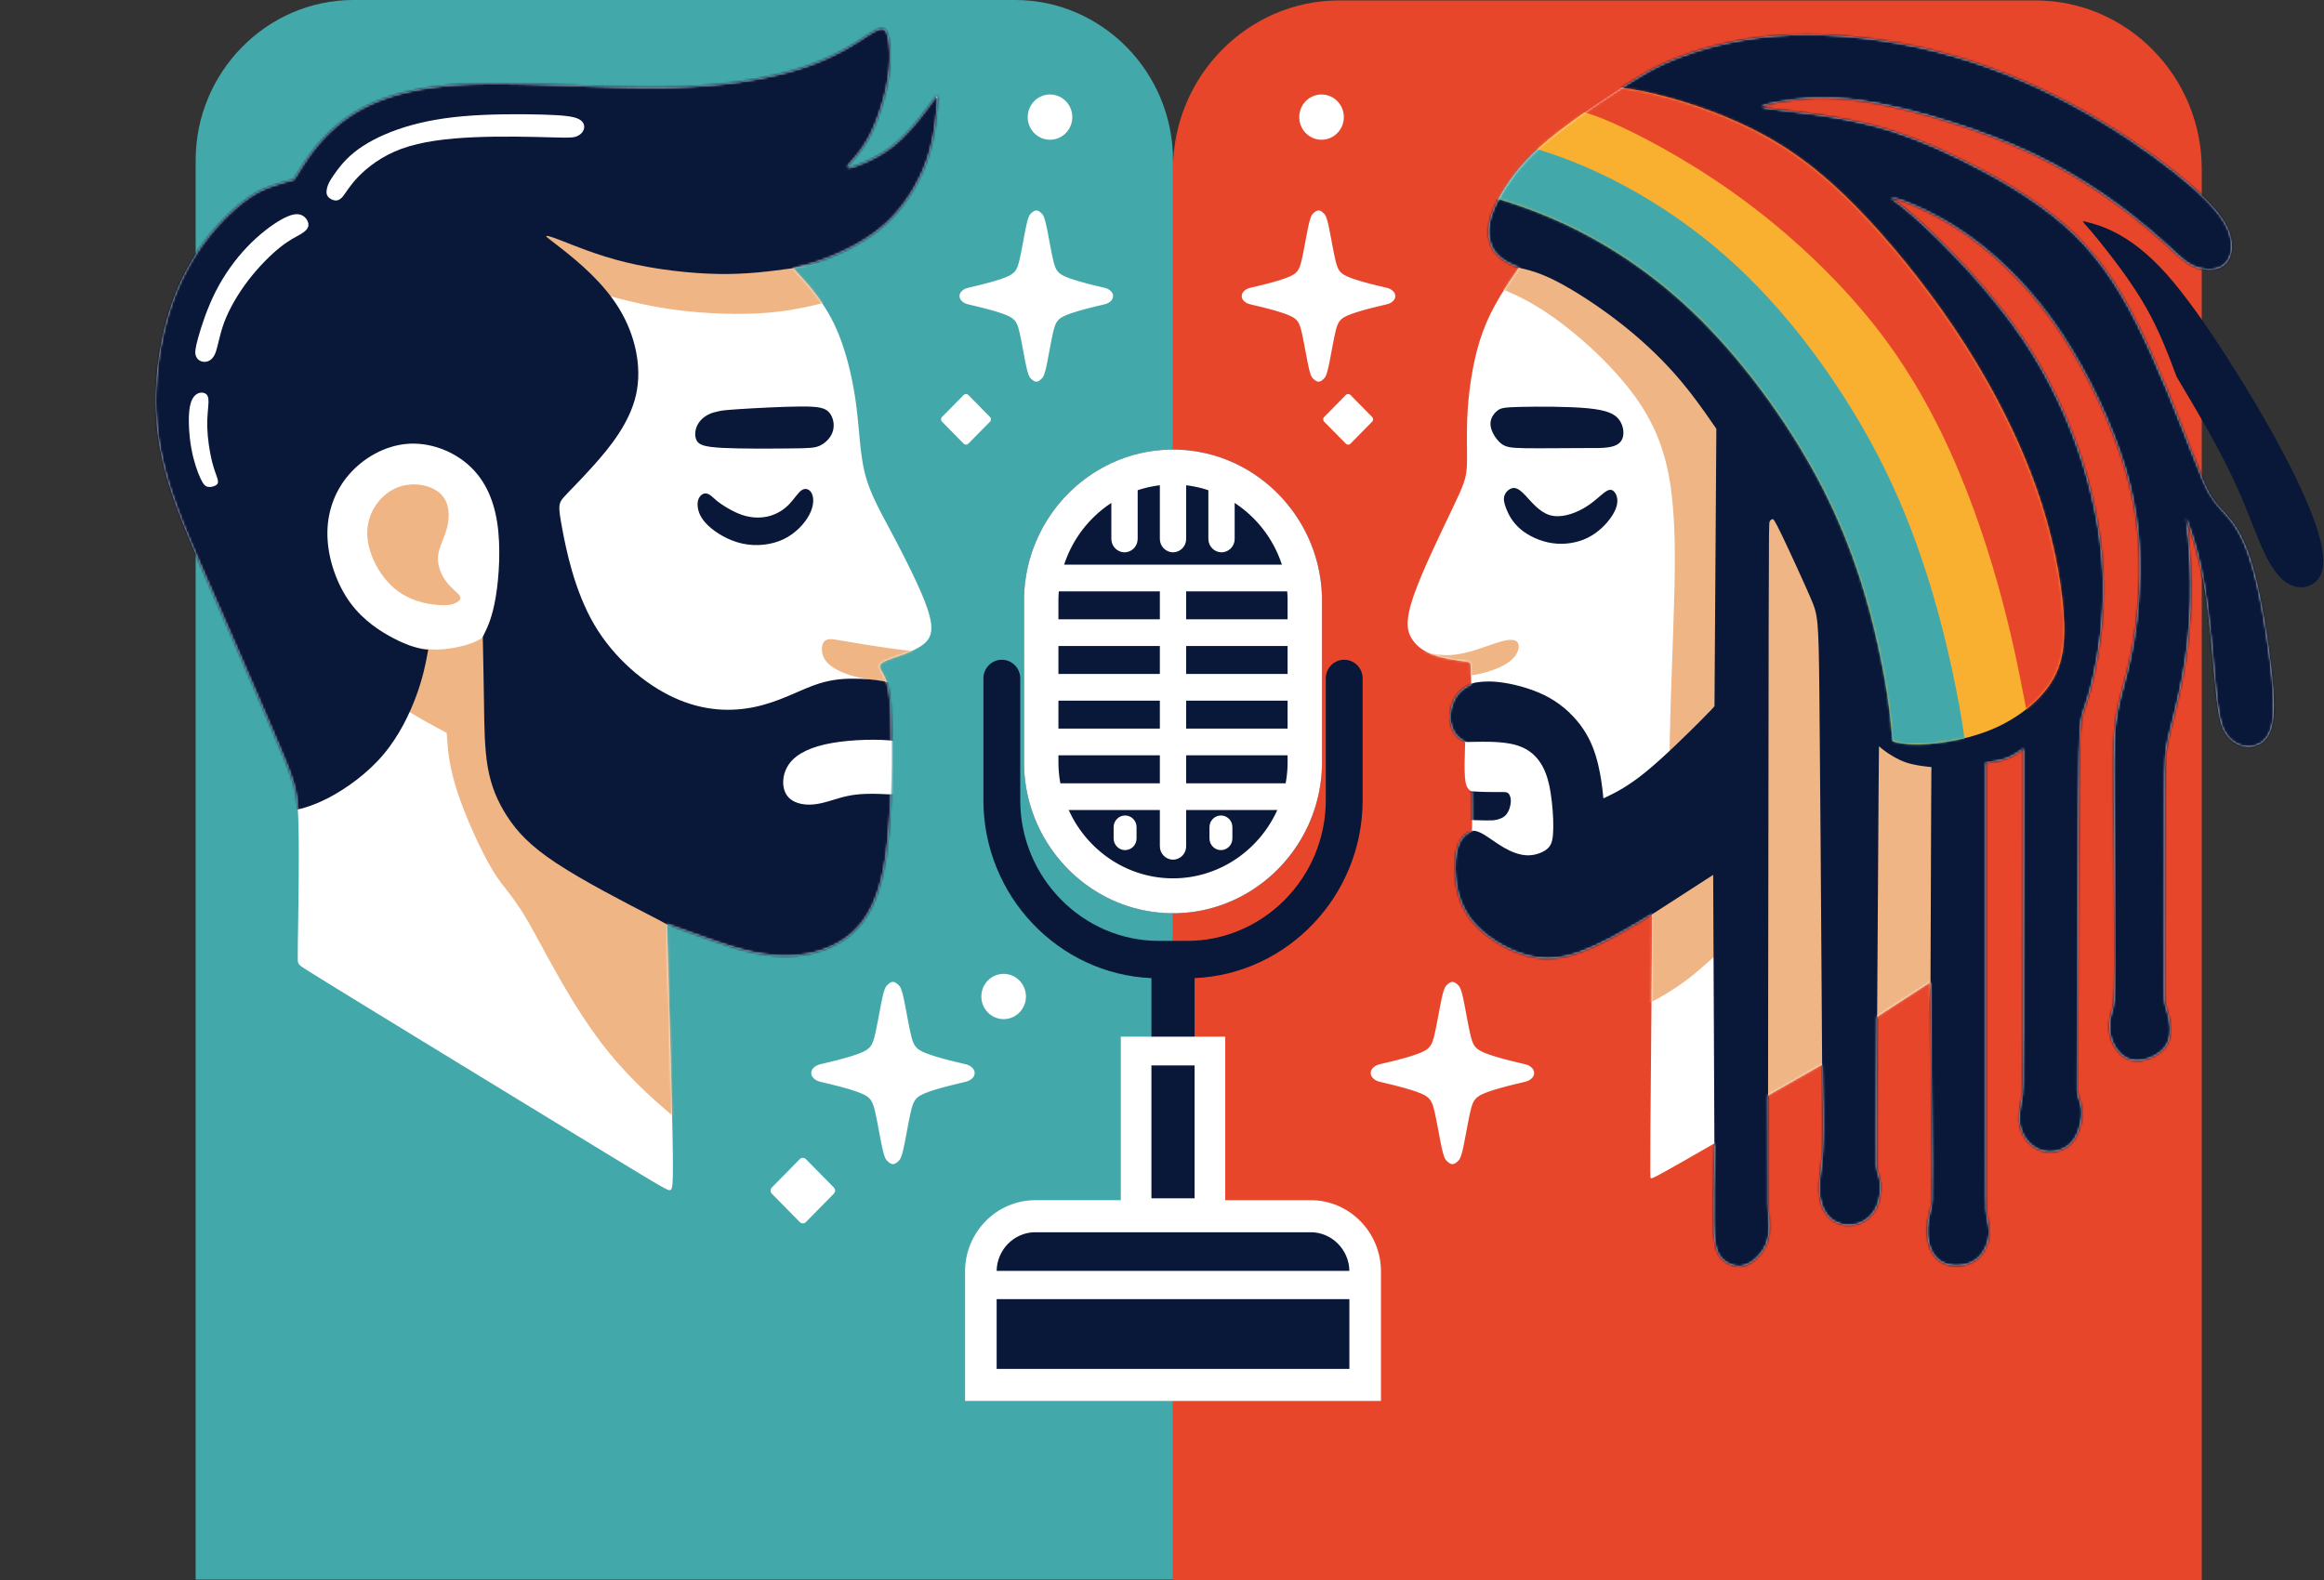 <svg xmlns="http://www.w3.org/2000/svg" width="1000" height="680" fill="none"><rect width="100%" height="100%" fill="#333333" stroke="none"/><path fill="#E8462B" fill-rule="evenodd" d="M576.248.185h299.641c39.33 0 71.508 32.675 71.508 72.613V680H504.739V72.798c0-39.938 32.179-72.613 71.509-72.613Z" clip-rule="evenodd"/><path fill="#43A8AA" fill-rule="evenodd" d="M152.125 0h284.677c37.366 0 67.937 31.044 67.937 68.987v610.828H84.187V68.987C84.187 31.044 114.76 0 152.125 0Z" clip-rule="evenodd"/><path fill="#091738" fill-rule="evenodd" d="M504.739 193.488c35.261 0 64.112 29.295 64.112 65.101v69.361c0 35.806-28.85 65.102-64.112 65.102-35.261 0-64.111-29.296-64.111-65.102v-69.361c0-35.806 28.85-65.101 64.111-65.101Z" clip-rule="evenodd"/><path fill="#fff" fill-rule="evenodd" d="M128.226 401.543c.167-11.67.566-34.52.167-47.77-.4-13.25-1.598-16.901-8.522-33.26-6.924-16.36-19.573-45.43-30.225-69.699-10.652-24.27-19.307-43.739-21.836-64.696-2.53-20.957 1.065-43.402 8.055-60.505 6.99-17.104 17.376-28.866 25.099-35.694 7.723-6.828 12.782-8.721 16.577-10.006a113.641 113.641 0 0 1 7.589-2.298l1.265-.338 2.93-4.597c2.929-4.597 8.787-13.791 19.173-21.363 10.386-7.571 25.299-13.52 50.064-14.94 24.766-1.42 59.385 1.69 86.947 1.285 27.562-.406 48.067-4.327 62.381-9.397 14.313-5.07 22.436-11.29 27.162-14.129 4.727-2.84 6.059-2.299 6.991 1.217.932 3.515 1.464 10.005.199 18.117-1.264 8.113-4.327 17.847-7.789 24.608-3.462 6.76-7.323 10.546-8.921 12.506-1.598 1.96-.932 2.096 2.863.744s10.719-4.192 17.11-9.6c6.391-5.408 12.25-13.385 15.179-17.374 2.929-3.988 2.929-3.988 2.596.676-.333 4.665-.999 13.994-4.327 23.661-3.329 9.668-9.321 19.673-17.176 27.042-7.856 7.368-17.576 12.101-24.633 14.94-7.057 2.839-11.451 3.786-13.648 4.259l-2.197.473 3.196 3.515c3.195 3.516 9.586 10.546 14.313 20.281s7.789 22.174 9.387 33.531c1.598 11.358 1.731 21.633 3.795 30.286 2.064 8.654 6.058 15.684 11.584 26.095s12.583 24.202 15.512 32.923c2.929 8.721 1.731 12.371-1.531 15.075-3.262 2.704-8.588 4.462-11.917 5.612-3.329 1.149-4.66 1.689-5.593 2.23-.932.541-1.464 1.082-1.464 1.825 0 .744.532 1.691 1.265 3.043.732 1.352 1.664 3.109 2.396 6.354.733 3.245 1.265 7.978 1.399 22.512.133 14.535-.134 38.872-3.396 55.435-3.262 16.562-9.52 25.351-17.842 30.691-8.322 5.341-18.707 7.234-29.026 6.423-10.319-.812-20.572-4.327-28.295-7.031-7.722-2.704-12.915-4.597-15.512-5.543l-2.596-.947.533 18.523c.532 18.524 1.597 55.57 1.93 74.837.333 19.267-.066 20.754-.998 21.092-.933.338-2.397-.473-28.603-16.436-26.205-15.963-77.151-47.077-103.124-63.006-25.973-15.929-26.971-16.673-27.562-17.23-.591-.558-.774-.93-.899-1.361-.125-.431-.191-.921-.025-12.591Z" clip-rule="evenodd"/><mask id="a" width="337" height="501" x="67" y="12" maskUnits="userSpaceOnUse" style="mask-type:luminance"><path fill="#fff" fill-rule="evenodd" d="M128.226 401.543c.167-11.67.566-34.52.167-47.77-.4-13.25-1.598-16.901-8.522-33.26-6.924-16.36-19.573-45.43-30.225-69.699-10.652-24.27-19.307-43.739-21.836-64.696-2.53-20.957 1.065-43.402 8.055-60.505 6.99-17.104 17.376-28.866 25.099-35.694 7.723-6.828 12.782-8.721 16.577-10.006a113.641 113.641 0 0 1 7.589-2.298l1.265-.338 2.93-4.597c2.929-4.597 8.787-13.791 19.173-21.363 10.386-7.571 25.299-13.52 50.064-14.94 24.766-1.42 59.385 1.69 86.947 1.285 27.562-.406 48.067-4.327 62.381-9.397 14.313-5.07 22.436-11.29 27.162-14.129 4.727-2.84 6.059-2.299 6.991 1.217.932 3.515 1.464 10.005.199 18.117-1.264 8.113-4.327 17.847-7.789 24.608-3.462 6.76-7.323 10.546-8.921 12.506-1.598 1.96-.932 2.096 2.863.744s10.719-4.192 17.11-9.6c6.391-5.408 12.249-13.385 15.179-17.374 2.929-3.988 2.929-3.988 2.596.676-.333 4.665-.999 13.994-4.327 23.661-3.329 9.668-9.321 19.673-17.176 27.042-7.856 7.368-17.576 12.101-24.633 14.94-7.057 2.839-11.451 3.786-13.648 4.259l-2.197.473 3.196 3.515c3.195 3.516 9.586 10.546 14.313 20.281s7.789 22.174 9.387 33.531c1.598 11.358 1.731 21.633 3.795 30.286 2.064 8.654 6.058 15.684 11.584 26.095s12.583 24.202 15.512 32.923c2.929 8.721 1.731 12.371-1.531 15.075-3.263 2.704-8.588 4.462-11.917 5.612-3.329 1.149-4.66 1.689-5.593 2.23-.932.541-1.464 1.082-1.464 1.825 0 .744.532 1.691 1.265 3.043.732 1.352 1.664 3.109 2.396 6.354.733 3.245 1.265 7.978 1.399 22.512.133 14.535-.134 38.872-3.396 55.435-3.262 16.562-9.52 25.351-17.842 30.691-8.322 5.341-18.707 7.234-29.026 6.423-10.319-.812-20.572-4.327-28.295-7.031-7.722-2.704-12.915-4.597-15.512-5.543l-2.596-.947.533 18.523c.532 18.524 1.597 55.57 1.93 74.837.333 19.267-.066 20.754-.998 21.092-.933.338-2.397-.473-28.603-16.436-26.205-15.963-77.152-47.077-103.124-63.006-25.973-15.929-26.971-16.673-27.562-17.23-.591-.558-.774-.93-.899-1.361-.125-.431-.191-.921-.025-12.591Z" clip-rule="evenodd"/></mask><g fill-rule="evenodd" clip-rule="evenodd" mask="url(#a)"><path fill="#EFB585" d="M406.052 413.982c3.87-15.422 8.53-44.491 8.397-65.042-.133-20.552-5.06-32.585-10.812-40.187-5.753-7.603-12.332-10.774-16.405-12.628-4.073-1.855-5.641-2.393-8.776-2.954-3.135-.561-7.837-1.144-12.211-2.458-4.374-1.315-8.418-3.36-10.523-5.793-2.106-2.434-2.272-5.257-1.914-6.989.357-1.732 1.24-2.374 2.171-2.662.933-.287 1.915-.22 2.78-.11.866.11 1.615.262 7.623 1.268s17.276 2.865 25.44 3.693c8.164.828 13.224.625 17.052-1.234 3.828-1.859 6.424-5.374 2.43-26.534-3.995-21.16-14.58-59.964-22.136-83.354-7.556-23.391-12.083-31.368-14.946-36.168-2.863-4.8-4.061-6.422-5.393-6.744-1.331-.32-2.796.66-8.754 2.569-5.959 1.91-16.411 4.749-28.91 5.865-12.5 1.115-27.046.507-38.997-.98-11.95-1.488-21.303-3.854-27.062-5.375s-7.923-2.197-11.551-4.462c-3.628-2.264-8.721-6.118-13.648-10.056-4.926-3.937-9.686-7.96-10.818-10.867-1.132-2.906 1.365-4.698 8.987-4.715 7.623-.017 20.372 1.74 37.149 2.298 16.778.558 37.582-.084 56.724-1.8 19.142-1.716 36.621-4.507 49.347-5.149 12.727-.642 20.702.863 32.734 10.912 12.032 10.048 28.121 28.639 36.698 81.065 8.577 52.427 9.643 138.688-.876 192.23-10.519 53.541-32.622 74.363-54.991 90.317-22.369 15.954-45.005 27.041-56.322 32.72-11.318 5.678-11.318 5.949-13.049 5.138-1.731-.812-5.193-2.705-16.777-10.952-11.584-8.248-31.29-22.85-46.869-42.049-15.578-19.199-27.029-42.995-34.352-55.705-7.323-12.709-10.519-14.332-15.445-22.444-4.927-8.112-11.585-22.715-15.18-33.666-3.594-10.952-4.127-18.253-4.394-21.904l-.266-3.65-4.261-2.299c-4.26-2.299-12.782-6.895-18.241-11.222-5.459-4.326-7.856-8.382-7.956-11.121-.1-2.738 2.097-4.157 4.794-5.644 2.696-1.488 5.891-3.042 7.764-4.219 1.873-1.176 2.423-1.973 2.998-2.28.576-.307 1.177-.124 3.233.241 2.055.365 5.564.912 10.073.551s10.018-1.629 13.43-3.065c3.412-1.437 4.727-3.042 5.576-3.896.849-.853 1.231-.954 1.639-1.005.408-.051.84-.051 16.061 17.002 15.221 17.053 45.23 51.159 62.978 74.028 17.748 22.871 23.235 34.504 33.223 42.783 9.989 8.278 24.479 13.201 37.314 17.254 12.835 4.053 24.015 7.236 31.144 7.94 7.129.705 10.207-1.07 14.076-16.492Z"/><path fill="#091738" d="M341.299 115.405c-9.87 1.352-19.739 2.704-32.131 2.501-12.391-.202-27.304-1.96-39.82-5.003-12.516-3.042-22.635-7.368-28.127-9.498-5.493-2.129-6.358-2.062-6.126-1.622.234.439 1.565 1.251 7.59 6.05 6.025 4.8 16.744 13.588 23.667 24.878 6.924 11.29 10.053 25.081 7.324 37.216-2.73 12.134-11.318 22.613-17.842 29.947-6.525 7.336-10.985 11.527-13.282 14.163-2.297 2.637-2.43 3.719-.699 13.116 1.731 9.397 5.326 27.108 13.814 41.609 8.489 14.501 21.87 25.791 34.519 31.571 12.65 5.78 24.566 6.05 34.619 3.921 10.053-2.13 18.242-6.659 24.966-9.16 6.724-2.502 11.983-2.975 16.992-3.002 5.008-.027 9.765.392 13.26 1.102 3.495.71 5.729 1.711 8.51 4.847 2.781 3.137 6.109 8.41 9.504 26.122 3.396 17.712 6.858 47.863.933 67.603-5.925 19.74-21.237 29.069-36.483 31.638-15.246 2.569-30.425-1.623-42.999-7.031-12.575-5.408-22.544-12.033-27.529-15.346-4.985-3.312-4.985-3.312-13.931-7.926-8.946-4.614-26.838-13.841-38.513-21.531-11.676-7.69-17.135-13.842-21.263-20.197-4.127-6.354-6.923-12.911-8.355-21.075-1.431-8.163-1.498-17.931-1.631-27.565s-.333-19.132-.433-23.881l-.099-4.75 1.032-2.129c1.032-2.129 3.095-6.388 4.544-15.008 1.447-8.619 2.279-21.599.599-32.28-1.681-10.681-5.875-19.064-12.832-25.013-6.958-5.949-16.677-9.465-26.131-8.619-9.454.845-18.641 6.05-24.866 13.283-6.225 7.234-9.487 16.496-9.188 26.534.3 10.04 4.161 20.856 9.887 28.63 5.725 7.775 13.315 12.507 18.841 15.347 5.525 2.839 8.987 3.785 11.084 4.258 2.097.474 2.83.474 3.196.474h.366l-.566 3.008c-.565 3.008-1.697 9.025-4.56 16.833-2.863 7.808-7.457 17.408-14.28 25.452-6.824 8.045-15.879 14.535-23.468 18.49-7.589 3.955-13.714 5.374-18.475 5.949-4.759.575-8.155.304-12.382-2.13-4.228-2.433-9.288-7.03-21.404-21.565-12.117-14.534-31.29-39.007-43.008-73.011-11.717-34.004-15.978-77.54-7.323-117.156 8.655-39.615 30.225-75.31 67.108-103.297C142.79 4.164 194.985-16.117 241.32-25.04c46.337-8.924 86.815-6.49 118.104 1.622 31.291 8.113 53.393 21.904 65.777 37.587 12.382 15.685 15.045 33.261 11.45 48.134-3.595 14.873-13.448 27.041-30.383 35.44-16.935 8.4-40.952 13.031-64.969 17.662Z"/><path fill="#fff" d="M384.927 318.891c-6.558-.879-18.075-.676-26.93.879-8.854 1.554-15.046 4.461-18.275 8.788-3.229 4.326-3.495 10.073-1.265 13.52 2.231 3.448 6.957 4.597 11.717 4.124 4.761-.473 9.554-2.568 14.481-3.616 4.926-1.048 9.986-1.048 14.18-.88 4.194.169 7.523.508 9.953-.946 2.43-1.453 3.961-4.699 4.793-7.842.833-3.144.966-6.186.234-8.687-.733-2.501-2.331-4.461-8.888-5.34Z"/></g><path fill="#EFB585" fill-rule="evenodd" d="M187.947 260.329c-4.827-.439-12.416-1.926-18.741-7.537-6.324-5.611-11.384-15.346-11.184-23.898.199-8.552 5.658-15.92 12.382-18.861 6.725-2.941 14.713-1.454 18.841 2.197 4.128 3.65 4.394 9.464 3.262 14.332-1.132 4.867-3.661 8.788-4.028 12.81-.366 4.023 1.432 8.147 3.629 11.054 2.197 2.906 4.793 4.596 5.659 5.915.865 1.318 0 2.265-1.465 3.042-1.464.777-3.528 1.386-8.355.946Z" clip-rule="evenodd"/><path fill="#fff" fill-rule="evenodd" d="M86.254 205.875c-1.265-2.704-2.929-7.368-3.928-12.946-.998-5.577-1.331-12.067-.865-16.258.466-4.192 1.73-6.085 3.096-6.997 1.364-.913 2.829-.845 3.794-.304.966.54 1.432 1.554 1.365 3.887-.066 2.332-.666 5.983-.532 10.681.133 4.698.998 10.445 1.997 14.501.998 4.056 2.13 6.422 2.496 7.909.366 1.488-.033 2.096-.898 2.569-.866.473-2.197.811-3.296.609-1.098-.203-1.964-.947-3.229-3.651ZM85.255 145.37c1.332-4.799 3.862-12.641 7.524-19.875 3.661-7.234 8.455-13.858 13.547-19.199 5.093-5.341 10.486-9.397 14.514-11.695 4.028-2.299 6.691-2.84 8.655-2.13 1.964.71 3.229 2.67 3.229 4.26 0 1.588-1.265 2.805-3.296 4.022-2.031 1.216-4.827 2.433-8.821 5.611-3.995 3.177-9.188 8.315-13.681 14.162-4.494 5.848-8.289 12.405-10.453 18.186-2.163 5.78-2.696 10.782-3.96 13.622-1.266 2.839-3.263 3.515-4.86 3.38-1.599-.135-2.797-1.082-3.33-2.434-.532-1.352-.4-3.11.933-7.91ZM143.534 75.452c1.606-2.366 4.369-6.253 8.896-9.904 4.527-3.65 10.818-7.064 18.558-9.785 7.739-2.721 16.926-4.75 28.319-5.747 11.393-.997 24.991-.963 33.954-.71 8.962.254 13.29.727 15.653 1.876 2.364 1.15 2.763 2.975 2.297 4.462-.466 1.488-1.798 2.637-3.495 3.178-1.698.54-3.762.473-11.252.27-7.489-.203-20.405-.54-32.322-.034-11.917.507-22.835 1.86-31.356 4.97-8.522 3.109-14.647 7.976-18.475 11.897-3.828 3.921-5.359 6.895-6.724 8.552-1.365 1.656-2.563 1.994-3.828 1.724-1.265-.27-2.596-1.15-3.062-2.366-.466-1.217-.067-2.772.357-3.972.424-1.2.874-2.045 2.48-4.41Z" clip-rule="evenodd"/><path fill="#091738" fill-rule="evenodd" d="M310.729 217.199c2.197 1.47 5.826 3.633 9.554 4.715 3.728 1.082 7.556 1.082 10.901.152 3.346-.929 6.208-2.788 8.422-5.087 2.214-2.299 3.778-5.037 5.443-6.067 1.664-1.031 3.428-.355 4.31 1.588.882 1.944.882 5.155-1.065 8.924-1.947 3.769-5.842 8.095-11.084 10.614-5.243 2.518-11.834 3.228-17.859 1.892-6.025-1.335-11.485-4.715-14.697-7.791-3.212-3.076-4.177-5.847-4.427-7.96-.249-2.113.216-3.566.965-4.529.749-.964 1.781-1.437 2.797-1.268 1.015.169 2.013.98 2.896 1.775.882.794 1.647 1.571 3.844 3.042ZM317.553 176.113c6.591-.439 19.14-1.116 26.83-1.166 7.689-.051 10.519.524 12.299 2.45 1.781 1.927 2.514 5.206 1.748 7.994-.766 2.789-3.029 5.088-5.359 6.271-2.33 1.183-4.727 1.25-12.749 1.335-8.022.084-21.67.186-29.559-.237-7.89-.422-10.02-1.369-10.985-3.16-.966-1.792-.766-4.428.249-6.524 1.016-2.096 2.846-3.651 4.594-4.58 1.747-.93 3.412-1.234 4.56-1.487 1.149-.254 1.781-.457 8.372-.896Z" clip-rule="evenodd"/><path fill="#fff" fill-rule="evenodd" d="M653.623 115.203c-5.792 8.383-11.584 16.765-15.478 27.278-3.895 10.512-5.892 23.154-6.591 33.632-.699 10.478-.1 18.794-.366 24.337-.267 5.543-1.398 8.315-6.158 18.287-4.761 9.971-13.149 27.142-16.844 37.925-3.695 10.783-2.696 15.177-.566 18.456 2.131 3.278 5.393 5.442 9.454 6.861 4.061 1.42 8.921 2.096 11.684 2.468 2.763.372 3.428.439 3.761.811.333.372.333 1.048.366 2.603.034 1.555.1 3.988.134 5.205.033 1.217.033 1.217.05 1.217.016 0 .05 0-1.082.643-1.132.642-3.429 1.926-5.143 4.275-1.715 2.35-2.846 5.763-2.946 8.823-.1 3.059.832 5.763 2.097 7.605 1.265 1.842 2.863 2.822 3.662 3.312l.798.491-.099 2.974c-.1 2.974-.3 8.924.016 12.388.317 3.465 1.149 4.445 1.714 5.003.567.558.866.693 1.033.761.166.067.199.067.232 2.822.034 2.755.067 8.264.067 11.121 0 2.856-.033 3.058-.266 3.177-.233.118-.666.152-1.764.879-1.099.727-2.863 2.146-4.028 5.442-1.165 3.295-1.731 8.467-1.016 14.619.716 6.152 2.713 13.284 8.772 19.706 6.058 6.423 16.177 12.135 25.331 13.707 9.154 1.571 17.343-.997 25.582-4.766 8.238-3.769 16.527-8.738 20.688-11.239 4.161-2.502 4.194-2.535 4.211-2.552.017-.017.017-.017-.15 18.743-.166 18.759-.499 56.279-.632 75.242-.133 18.962-.067 19.368.166 19.571.234.203.633.203 5.127-2.265 4.493-2.467 13.082-7.402 17.492-9.938 4.411-2.535 4.644-2.67 4.76-2.737.117-.068.117-.068-.033 6.371-.15 6.439-.449 19.318-.3 27.65.15 8.332.749 12.118 2.93 14.889 2.18 2.772 5.942 4.53 9.52 3.854 3.578-.676 6.974-3.786 8.938-6.879 1.964-3.093 2.496-6.169 2.596-9.025.1-2.856-.233-5.493-.383-7.538s-.116-3.498-.116-11.729c0-8.23-.034-23.238-.05-30.742l-.017-7.504 3.878-2.214 15.512-8.856 3.878-2.214.133 6.49c.133 6.49.4 19.469.15 27.633-.25 8.163-1.015 11.509-1.365 15.159-.349 3.651-.283 7.606.832 10.986 1.115 3.38 3.279 6.186 6.258 7.673 2.98 1.487 6.774 1.656 10.02.456 3.246-1.2 5.942-3.769 7.456-7.047 1.515-3.279 1.848-7.268 1.665-9.938-.183-2.67-.882-4.022-1.249-5.273-.366-1.251-.399-2.4-.432-3.549-.034-1.149-.067-2.299-.034-12.828.034-10.529.133-30.438.183-40.393l.05-9.954 3.828-2.485 15.313-9.937c3.828-2.485 3.828-2.485 3.828-2.502l.15 15.701c.149 15.752.449 47.289.515 63.361.067 16.073-.099 16.681-.715 19.081-.616 2.4-1.681 6.592-1.298 11.019.382 4.428 2.213 9.093 6.025 11.341 3.811 2.248 9.603 2.079 13.531-.051 3.928-2.13 5.992-6.219 6.757-9.515.766-3.296.233-5.797-.166-7.825-.4-2.028-.666-3.583-.799-5.29-.133-1.707-.133-3.566-.133-35.627V359.385l.001-31.131 1.431-.169c1.431-.169 4.294-.507 6.857-1.386 2.563-.879 4.827-2.299 6.092-3.178 1.265-.878 1.531-1.216 1.664-1.385.133-.169.133-.169.1 24.134s-.1 72.91-.166 97.855c-.067 24.946-.134 26.23-.699 29.205-.566 2.974-1.631 7.639-.5 11.965 1.132 4.327 4.461 8.315 8.722 9.803 4.26 1.487 9.453.473 12.782-2.704 3.329-3.178 4.793-8.518 5.026-12.304.233-3.786-.765-6.017-1.298-7.572-.532-1.555-.599-2.433-.632-3.414-.034-.98-.034-2.061.066-27.413.1-25.351.3-74.971.567-101.37.266-26.399.599-29.577 1.631-33.126 1.032-3.549 2.763-7.47 4.793-16.664 2.031-9.194 4.361-23.661 4.095-39.649-.267-15.988-3.129-33.497-8.821-51.514-5.693-18.016-14.214-36.539-25.798-53.643-11.584-17.103-26.231-32.787-36.217-42.657-9.986-9.87-15.312-13.926-17.975-15.954l-2.663-2.028 1.132.236c1.131.237 3.395.71 9.52 3.38s16.111 7.538 27.462 16.36c11.351 8.822 24.067 21.599 35.518 38.906 11.451 17.306 21.637 39.142 27.195 57.665 5.56 18.523 6.492 33.734 6.192 47.018-.3 13.284-1.831 24.641-3.861 34.106-2.031 9.464-4.561 17.036-5.892 24.134-1.332 7.098-1.465 13.723-1.332 34.308.134 20.586.533 55.131.466 72.91-.066 17.78-.599 18.794-1.331 21.228-.732 2.433-1.664 6.287-.566 10.613 1.098 4.327 4.227 9.127 8.954 10.276 4.727 1.149 11.052-1.352 14.148-4.935 3.095-3.583 2.962-8.248 2.429-11.628-.532-3.38-1.464-5.476-1.897-7.436-.433-1.961-.366-3.786-.333-21.058.033-17.273.033-49.993.1-67.57.067-17.576.2-20.01 1.631-26.128 1.431-6.118 4.161-15.921 6.125-26.534 1.964-10.614 3.162-22.039 3.429-32.652.266-10.614-.4-20.417-.899-26.197-.5-5.78-.832-7.538-.999-8.416-.166-.879-.166-.879 1.265 3.279 1.432 4.157 4.294 12.472 6.425 25.351 2.13 12.878 3.528 30.32 4.627 41.812 1.098 11.492 1.897 17.036 4.127 20.923 2.23 3.887 5.892 6.118 9.654 6.355 3.761.236 7.622-1.521 9.686-5.983s2.33-11.628 1.199-23.424c-1.132-11.797-3.662-28.225-6.325-39.886-2.663-11.662-5.459-18.557-8.156-23.29-2.696-4.732-5.292-7.301-7.389-9.599-2.097-2.299-3.695-4.327-5.226-6.997-1.532-2.67-2.996-5.983-8.156-19.132-5.159-13.148-14.014-36.133-23.134-54.183-9.121-18.05-18.508-31.165-31.523-42.455-13.016-11.29-29.659-20.754-44.04-27.819-14.38-7.064-26.496-11.729-38.68-14.839-12.183-3.11-24.433-4.664-32.388-5.644-7.956-.98-11.618-1.386-13.282-1.758-1.664-.372-1.332-.71.466-1.25 1.797-.542 5.06-1.285 11.95-2.164 6.891-.88 17.41-1.893 36.217 1.656 18.807 3.55 45.903 11.662 68.039 22.343 22.136 10.681 39.313 23.931 49.432 32.55 10.12 8.62 13.182 12.609 17.642 14.806 4.461 2.197 10.319 2.603 13.815-.27 3.495-2.874 4.627-9.025 1.464-15.887-3.162-6.862-10.618-14.433-22.169-23.627-11.551-9.195-27.196-20.011-44.805-29.476-17.609-9.464-37.182-17.576-58.219-22.917-21.038-5.34-43.541-7.91-62.814-7.132-19.273.778-35.318 4.901-46.802 9.16-11.484 4.26-18.408 8.654-28.527 15.312-10.12 6.66-23.435 15.583-32.655 23.898-9.221 8.315-14.347 16.022-17.476 21.768-3.129 5.746-4.261 9.532-4.494 13.047-.233 3.516.433 6.761 1.939 9.245 1.506 2.485 3.853 4.208 5.85 5.375 1.997 1.166 3.643 1.774 5.29 2.383Z" clip-rule="evenodd"/><mask id="b" width="374" height="531" x="605" y="14" maskUnits="userSpaceOnUse" style="mask-type:luminance"><path fill="#fff" fill-rule="evenodd" d="M653.623 115.203c-5.792 8.383-11.584 16.765-15.478 27.278-3.895 10.512-5.892 23.154-6.591 33.632-.699 10.478-.1 18.794-.366 24.337-.267 5.543-1.398 8.315-6.158 18.287-4.761 9.971-13.149 27.142-16.844 37.925-3.695 10.783-2.696 15.177-.566 18.456 2.131 3.278 5.393 5.442 9.454 6.861 4.061 1.42 8.921 2.096 11.684 2.468 2.763.372 3.428.439 3.761.811.333.372.333 1.048.366 2.603.034 1.555.1 3.988.134 5.205.033 1.217.033 1.217.05 1.217.016 0 .05 0-1.082.643-1.132.642-3.429 1.926-5.143 4.275-1.715 2.35-2.846 5.763-2.946 8.823-.1 3.059.832 5.763 2.097 7.605 1.265 1.842 2.863 2.822 3.662 3.312l.798.491-.099 2.974c-.1 2.974-.3 8.924.016 12.388.317 3.465 1.149 4.445 1.714 5.003.567.558.866.693 1.033.761.166.067.199.067.232 2.822.034 2.755.067 8.264.067 11.121 0 2.856-.033 3.058-.266 3.177-.233.118-.666.152-1.764.879-1.099.727-2.863 2.146-4.028 5.442-1.165 3.295-1.731 8.467-1.016 14.619.716 6.152 2.713 13.284 8.772 19.706 6.058 6.423 16.177 12.135 25.331 13.707 9.154 1.571 17.343-.997 25.582-4.766 8.238-3.769 16.527-8.738 20.688-11.239 4.161-2.502 4.194-2.535 4.211-2.552.017-.017.017-.017-.15 18.743-.166 18.759-.499 56.279-.632 75.242-.133 18.962-.067 19.368.166 19.571.234.203.633.203 5.127-2.265 4.493-2.467 13.082-7.402 17.492-9.938 4.411-2.535 4.644-2.67 4.76-2.737.117-.068.117-.068-.033 6.371-.15 6.439-.449 19.318-.3 27.65.15 8.332.749 12.118 2.93 14.889 2.18 2.772 5.942 4.53 9.52 3.854 3.578-.676 6.974-3.786 8.938-6.879 1.964-3.093 2.496-6.169 2.596-9.025.1-2.856-.233-5.493-.383-7.538s-.116-3.498-.116-11.729c0-8.23-.034-23.238-.05-30.742l-.017-7.504 3.878-2.214 15.512-8.856 3.878-2.214.133 6.49c.133 6.49.4 19.469.15 27.633-.25 8.163-1.015 11.509-1.365 15.159-.349 3.651-.283 7.606.832 10.986 1.115 3.38 3.279 6.186 6.258 7.673 2.98 1.487 6.774 1.656 10.02.456 3.246-1.2 5.942-3.769 7.456-7.047 1.515-3.279 1.848-7.268 1.665-9.938-.183-2.67-.882-4.022-1.249-5.273-.366-1.251-.399-2.4-.432-3.549-.034-1.149-.067-2.299-.034-12.828.034-10.529.133-30.438.183-40.393l.05-9.954 3.828-2.485 15.313-9.937c3.828-2.485 3.828-2.485 3.828-2.502l.15 15.701c.149 15.752.449 47.289.515 63.361.067 16.073-.099 16.681-.715 19.081-.616 2.4-1.681 6.592-1.298 11.019.382 4.428 2.213 9.093 6.025 11.341 3.811 2.248 9.603 2.079 13.531-.051 3.928-2.13 5.992-6.219 6.757-9.515.766-3.296.233-5.797-.166-7.825-.4-2.028-.666-3.583-.799-5.29-.133-1.707-.133-3.566-.133-35.627V359.385l.001-31.131 1.431-.169c1.431-.169 4.294-.507 6.857-1.386 2.563-.879 4.827-2.299 6.092-3.178 1.265-.878 1.531-1.216 1.664-1.385.133-.169.133-.169.1 24.134s-.1 72.91-.166 97.855c-.067 24.946-.134 26.23-.699 29.205-.566 2.974-1.631 7.639-.5 11.965 1.132 4.327 4.461 8.315 8.722 9.803 4.26 1.487 9.453.473 12.782-2.704 3.329-3.178 4.793-8.518 5.026-12.304.233-3.786-.765-6.017-1.298-7.572-.532-1.555-.599-2.433-.632-3.414-.034-.98-.034-2.061.066-27.413.1-25.351.3-74.971.567-101.37.266-26.399.599-29.577 1.631-33.126 1.032-3.549 2.763-7.47 4.793-16.664 2.031-9.194 4.361-23.661 4.095-39.649-.267-15.988-3.129-33.497-8.821-51.514-5.693-18.016-14.214-36.539-25.798-53.643-11.584-17.103-26.231-32.787-36.217-42.657-9.986-9.87-15.312-13.926-17.975-15.954l-2.663-2.028 1.132.236c1.131.237 3.395.71 9.52 3.38s16.111 7.538 27.462 16.36c11.351 8.822 24.067 21.599 35.518 38.906 11.451 17.306 21.637 39.142 27.195 57.665 5.56 18.523 6.492 33.734 6.192 47.018-.3 13.284-1.831 24.641-3.861 34.106-2.031 9.464-4.561 17.036-5.892 24.134-1.332 7.098-1.465 13.723-1.332 34.308.134 20.586.533 55.131.466 72.91-.066 17.78-.599 18.794-1.331 21.228-.732 2.433-1.664 6.287-.566 10.613 1.098 4.327 4.227 9.127 8.954 10.276 4.727 1.149 11.052-1.352 14.148-4.935 3.095-3.583 2.962-8.248 2.429-11.628-.532-3.38-1.464-5.476-1.897-7.436-.433-1.961-.366-3.786-.333-21.058.033-17.273.033-49.993.1-67.57.067-17.576.2-20.01 1.631-26.128 1.431-6.118 4.161-15.921 6.125-26.534 1.964-10.614 3.162-22.039 3.429-32.652.266-10.614-.4-20.417-.899-26.197-.5-5.78-.832-7.538-.999-8.416-.166-.879-.166-.879 1.265 3.279 1.432 4.157 4.294 12.472 6.425 25.351 2.13 12.878 3.528 30.32 4.627 41.812 1.098 11.492 1.897 17.036 4.127 20.923 2.23 3.887 5.892 6.118 9.654 6.355 3.761.236 7.622-1.521 9.686-5.983s2.33-11.628 1.199-23.424c-1.132-11.797-3.662-28.225-6.325-39.886-2.663-11.662-5.459-18.557-8.156-23.29-2.696-4.732-5.292-7.301-7.389-9.599-2.097-2.299-3.695-4.327-5.226-6.997-1.532-2.67-2.996-5.983-8.156-19.132-5.159-13.148-14.014-36.133-23.134-54.183-9.121-18.05-18.508-31.165-31.523-42.455-13.016-11.29-29.659-20.754-44.04-27.819-14.38-7.064-26.496-11.729-38.68-14.839-12.183-3.11-24.433-4.664-32.388-5.644-7.956-.98-11.618-1.386-13.282-1.758-1.664-.372-1.332-.71.466-1.25 1.797-.542 5.06-1.285 11.95-2.164 6.891-.88 17.41-1.893 36.217 1.656 18.807 3.55 45.903 11.662 68.039 22.343 22.136 10.681 39.313 23.931 49.432 32.55 10.12 8.62 13.182 12.609 17.642 14.806 4.461 2.197 10.319 2.603 13.815-.27 3.495-2.874 4.627-9.025 1.464-15.887-3.162-6.862-10.618-14.433-22.169-23.627-11.551-9.195-27.196-20.011-44.805-29.476-17.609-9.464-37.182-17.576-58.219-22.917-21.038-5.34-43.541-7.91-62.814-7.132-19.273.778-35.318 4.901-46.802 9.16-11.484 4.26-18.408 8.654-28.527 15.312-10.12 6.66-23.435 15.583-32.655 23.898-9.221 8.315-14.347 16.022-17.476 21.768-3.129 5.746-4.261 9.532-4.494 13.047-.233 3.516.433 6.761 1.939 9.245 1.506 2.485 3.853 4.208 5.85 5.375 1.997 1.166 3.643 1.774 5.29 2.383Z" clip-rule="evenodd"/></mask><g mask="url(#b)"><path fill="#EFB585" fill-rule="evenodd" d="M635.372 121.185c6.791 1.42 17.443 4.868 30.392 13.555 12.948 8.687 28.194 22.613 37.881 36.066 9.687 13.453 13.814 26.433 15.678 42.15 1.864 15.718 1.465 34.173.733 55.874-.733 21.701-1.798 46.646-1.598 59.592.2 12.946 1.664 13.893 5.325 14.907 3.662 1.014 9.521 2.095 7.024 7.165-2.496 5.071-13.348 14.129-19.539 21.735-6.192 7.605-7.723 13.757-8.522 20.72-.798 6.963-.865 14.738-1.099 21.802-.233 7.065-.632 13.419.134 16.495.766 3.076 2.696 2.874 7.156.778 4.461-2.096 11.451-6.084 17.943-11.121 6.49-5.036 12.482-11.121 15.878-13.352 3.395-2.231 4.194-.608 5.425 9.904 1.232 10.513 2.896 29.915 4.161 41.205 1.265 11.289 2.131 14.467 4.56 16.461 2.431 1.994 6.425 2.805 19.873.54 13.449-2.264 36.35-7.605 48.9-15.514 12.549-7.91 14.746-18.388 16.943-35.661 2.197-17.273 4.394-41.339 5.293-57.902.899-16.562.5-25.621-.965-31.165-1.465-5.543-3.995-7.571-9.054-10.478-5.06-2.907-12.649-6.693-20.106-16.563-7.456-9.87-14.78-25.824-20.505-39.818-5.725-13.994-9.853-26.027-14.447-34.545-4.593-8.518-9.653-13.521-14.846-23.255-5.193-9.735-10.519-24.203-22.569-40.157-12.05-15.954-30.824-33.396-44.006-43.401-13.182-10.005-20.771-12.574-31.679-14.437-10.908-1.862-25.134-3.019-36.451-1.667-11.318 1.352-19.728 5.212-21.003 7.278-1.275 2.066 4.583 2.336 8.977 2.167 4.393-.169 7.323-.778 14.113.642Z" clip-rule="evenodd"/><path fill="#091738" fill-rule="evenodd" d="M737.162 376.522c-8.745 5.651-17.49 11.301-21.861 14.127l-4.373 2.825-2.102 2.464c-2.102 2.465-6.306 7.394-12.053 12.174-5.747 4.781-13.037 9.411-28.366 10.409-15.329.996-38.697-1.64-51.512-9.887-12.816-8.248-15.08-22.107-12.717-32.078 2.364-9.971 9.354-16.056 14.647-18.633 5.293-2.578 8.888-1.648 10.793-1.017 1.906.632 2.122.966 2.442.966.321 0 .745-.334 1.707-.348.961-.015 2.459.289 4.76 1.654 2.301 1.365 5.405 3.789 8.655 5.653 3.249 1.863 6.645 3.164 9.857 3.275 3.212.109 6.242-.972 8.164-2.341 1.922-1.369 2.738-3.025 3.037-6.6.3-3.575.084-9.068-.524-14.383-.608-5.315-1.606-10.453-3.803-14.661s-5.593-7.487-10.569-9.16c-4.976-1.673-11.534-1.741-15.612-1.728-4.079.013-5.678.105-6.544.111-.866.006-.999-.076-2.363-.283-1.364-.207-3.96-.54-5.224-3.845-1.264-3.306-1.198-9.584-.328-13.573.87-3.989 2.542-5.687 4.309-6.532 1.766-.845 3.626-.836 4.556-.832.931.004.931.004 1.253-.114.322-.118.967-.355 3.016-.613s5.503-.537 10.991.338c5.489.874 13.012 2.903 19.286 6.418 6.275 3.515 11.301 8.518 14.697 13.639 3.395 5.121 5.16 10.36 6.308 15.194 1.148 4.833 1.68 9.261 1.947 11.611.266 2.349.266 2.619.266 2.754 0 .136 0 .136 2.664-1.166 2.663-1.301 7.988-3.904 15.711-10.208s17.842-16.309 23.151-21.633c5.31-5.324 5.809-5.966 6.059-6.287l.249-.321.133-19.875.534-79.518.133-19.943c0-.017 0-.017-2.713-3.921s-8.139-11.712-14.946-19.453-14.996-15.413-24.117-22.495c-9.121-7.081-19.173-13.571-26.518-17.386-7.345-3.815-11.982-4.956-14.3-5.527-2.319-.57-2.319-.57-2.929-.422-.611.148-1.833.443-4.658.845-2.824.401-7.251.908-10.996-.715-3.745-1.622-6.807-5.374-8.222-9.903-1.415-4.53-1.182-9.837 3.046-23.644 4.227-13.808 12.45-36.117 41.193-53.018 28.744-16.9 78.009-28.393 121.616-31.3 43.606-2.907 81.554 2.772 113.044 16.63 31.49 13.859 56.522 35.897 75.962 72.944 19.442 37.046 33.292 89.101 40.812 127.026 7.52 37.925 8.72 61.721-.53 107.759-9.26 46.038-28.965 114.316-55.928 158.596-26.962 44.28-61.182 64.561-86.147 75.648-24.966 11.087-40.677 12.98-50.597 11.087-9.92-1.893-14.047-7.571-14.447-15.211-.399-7.638 2.929-17.238 5.804-39.14 2.875-21.902 5.295-56.106 6.505-73.209l1.209-17.102.056-15.414c.054-15.415.164-46.245.236-61.66.071-15.415.105-15.415.121-15.415.017 0 .017 0-1.897-.22s-5.742-.659-9.171-1.842c-3.428-1.183-6.457-3.11-8.305-4.394-1.847-1.285-2.513-1.927-2.846-2.248-.333-.321-.333-.321-.349-.321-.017 0-.051 0-.189 19.406s-.381 58.219-.502 77.626l-.122 19.406 1.57 2.641c1.569 2.64 4.708 7.921 5.879 17.897 1.17 9.976.371 24.645.104 35.901-.266 11.257 0 19.098-1.664 25.216-1.664 6.119-5.259 10.513-10.219 12.541-4.96 2.028-11.285 1.69-16.244-2.096-4.96-3.786-8.556-11.019-10.486-18.726-1.931-7.707-2.197-15.887-1.631-21.903.566-6.017 1.964-9.87 3.607-14.657 1.642-4.787 3.529-10.508 4.473-13.369l.944-2.86-.211-31.778c-.212-31.777-.634-95.332-.97-127.803-.337-32.471-.586-33.857-3.74-41.149-3.154-7.293-9.212-20.493-12.441-27.194-3.229-6.701-3.629-6.904-4.061-6.803-.433.102-.899.507-1.165 1.048-.267.541-.333 1.217-.413 42.4-.08 41.183-.173 122.873-.22 163.718l-.047 40.845 1.212 1.863c1.212 1.864 3.635 5.59 5.346 16.613 1.711 11.024 2.71 29.344.047 42.696-2.663 13.351-8.988 21.734-16.211 23.255-7.223 1.521-15.345-3.82-19.107-11.932-3.761-8.112-3.162-18.996-1.497-28.098 1.665-9.103 4.395-16.424 5.76-20.084l1.365-3.66-.088-19.262-.441-96.306Z" clip-rule="evenodd"/><path fill="#091738" fill-rule="evenodd" d="M634.159 340.614c1.203.076 3.447.208 5.858.249 2.412.041 4.992-.01 6.56.015 1.569.026 2.127.127 2.638.765.512.638.978 1.812.874 3.532-.104 1.72-.778 3.985-1.964 5.387-1.186 1.403-2.883 1.944-4.152 2.235-1.27.292-2.11.335-4.79.296-2.679-.038-7.198-.156-9.799-.397-2.601-.241-3.283-.604-3.678-2.451-.395-1.846-.503-5.176.341-6.958.845-1.783 2.642-2.02 3.899-2.227 1.256-.207 1.972-.385 2.411-.463.438-.08.6-.059 1.802.017Z" clip-rule="evenodd"/><path fill="#EFB585" fill-rule="evenodd" d="M605.215 278.278c4.427 1.402 11.517 4.039 18.974 3.634 7.456-.407 15.279-3.854 20.455-5.459 5.176-1.606 7.706-1.37 8.555.337.848 1.707.016 4.885-3.163 7.538-3.178 2.653-8.704 4.783-14.663 5.949-5.958 1.166-12.349 1.369-19.273.203-6.924-1.166-14.38-3.701-17.609-6.253-3.229-2.552-2.23-5.121-.849-6.321 1.381-1.2 3.145-1.031 7.573.372Z" clip-rule="evenodd"/><path fill="#F9AF2F" fill-rule="evenodd" d="M625.271 80.133c8.887 2.535 26.064 6.456 45.37 15.11 19.307 8.653 40.745 22.038 61.183 42.387 20.438 20.348 39.878 47.66 52.86 73.247 12.983 25.588 19.507 49.452 23.335 66.657 3.828 17.205 4.96 27.751 5.559 33.531.599 5.78.665 6.794.699 7.369.033.574.033.71 2.064 1.149 2.03.44 6.092 1.183 13.648.609 7.556-.575 18.607-2.468 28.593-6.93 9.987-4.462 18.908-11.492 24.001-19.571 5.092-8.079 6.358-17.205 5.259-31.064-1.098-13.858-4.56-32.449-11.551-52.358-6.99-19.909-17.509-41.137-30.391-61.383-12.882-20.247-28.128-39.515-42.042-54.455-13.914-14.94-26.497-25.553-40.411-33.768-13.914-8.213-29.16-14.027-42.608-17.914-13.448-3.887-25.099-5.848-34.785-5.544-9.687.305-17.41 2.873-24.499 7.025-7.089 4.151-13.545 9.885-19.504 14.009-5.958 4.123-11.419 6.637-15.814 9.213-4.395 2.575-7.723 5.211-9.088 7.104-1.365 1.893-.766 3.042 8.122 5.577Z" clip-rule="evenodd"/><mask id="c" width="273" height="284" x="616" y="37" maskUnits="userSpaceOnUse" style="mask-type:luminance"><path fill="#fff" fill-rule="evenodd" d="M625.271 80.133c8.887 2.535 26.064 6.456 45.37 15.11 19.307 8.653 40.745 22.038 61.183 42.386 20.438 20.349 39.878 47.661 52.86 73.248 12.983 25.588 19.507 49.452 23.335 66.657 3.828 17.205 4.96 27.751 5.559 33.531.599 5.78.665 6.794.699 7.369.033.574.033.71 2.064 1.149 2.03.44 6.092 1.183 13.648.608 7.556-.574 18.607-2.467 28.593-6.929 9.987-4.462 18.908-11.492 24.001-19.571 5.092-8.079 6.358-17.205 5.259-31.064-1.098-13.858-4.56-32.449-11.551-52.358-6.99-19.909-17.509-41.137-30.391-61.383-12.882-20.247-28.128-39.515-42.042-54.455-13.914-14.94-26.497-25.553-40.411-33.768-13.914-8.213-29.16-14.027-42.608-17.914-13.448-3.887-25.099-5.848-34.785-5.544-9.687.305-17.41 2.873-24.499 7.025-7.089 4.151-13.545 9.885-19.504 14.009-5.958 4.123-11.419 6.637-15.814 9.213-4.395 2.575-7.723 5.211-9.088 7.104-1.365 1.893-.766 3.042 8.122 5.577Z" clip-rule="evenodd"/></mask><g fill-rule="evenodd" clip-rule="evenodd" mask="url(#c)"><path fill="#43A8AA" d="M638.419 58.331c8.189 2.096 23.235 4.665 43.54 13.386 20.306 8.72 45.87 23.593 69.971 47.254 24.1 23.661 46.735 56.111 62.047 89.101 15.313 32.991 23.302 66.521 27.576 87.836 4.275 21.315 4.835 30.413 4.236 35.145-.6 4.733-2.358 5.099-7.365 5.079-5.007-.02-13.262-.425-20.186-2.792-6.923-2.366-12.516-6.693-17.842-17.914-5.326-11.222-10.386-29.34-23.275-58.784-12.889-29.443-33.608-70.212-55.429-96.395-21.822-26.181-44.745-37.776-62.413-45.988-17.669-8.212-30.083-13.039-37.887-20.523-7.805-7.485-11.001-17.625-9.203-24.859 1.798-7.233 8.588-11.56 12.649-12.912 4.061-1.352 5.393.27 13.581 2.366Z"/><path fill="#E8462B" d="M652.866 45.014c5.592-.271 12.516.202 19.174 1.182 6.657.98 13.048 2.468 26.363 8.755 13.315 6.288 33.554 17.374 54.093 32.821 20.538 15.448 41.376 35.255 57.487 56.652 16.111 21.396 27.495 44.381 36.183 66.589 8.688 22.207 14.68 43.638 18.741 60.775s6.191 29.982 7.656 36.742c1.465 6.76 2.264 7.436 4.794 6.287 2.529-1.149 6.79-4.124 11.631-12.711s10.261-22.786 12.243-38.402c1.982-15.615.526-32.647-8.669-56.978-9.194-24.331-26.126-55.961-46.897-83.548-20.773-27.587-45.386-51.132-70.391-68.171-25.006-17.04-50.404-27.575-70.028-32.506-19.623-4.93-33.472-4.257-43.725.205-10.252 4.46-16.91 12.708-20.106 17.44-3.195 4.732-2.929 5.95-.665 6.05 2.263.102 6.524-.912 12.116-1.182Z"/></g></g><path fill="#091738" fill-rule="evenodd" d="M905.961 107.091c4.927 6.253 12.184 15.853 17.676 25.587 5.492 9.735 9.221 19.605 11.085 24.54l1.864 4.935 4.427 7.47c4.427 7.47 13.282 22.411 19.606 35.762 6.325 13.352 10.12 25.115 14.014 33.126 3.895 8.011 7.89 12.27 12.181 13.689 4.291 1.42 8.88 0 11.174-3.752 2.292-3.752 2.292-9.836-.333-18.793-2.627-8.958-7.881-20.788-14.802-33.971-6.921-13.182-15.51-27.717-24.397-41.576-8.888-13.858-18.075-27.041-26.264-36.201s-15.379-14.298-21.271-17.441c-5.891-3.144-10.485-4.293-12.782-4.868-2.297-.575-2.297-.575-.999.879 1.298 1.453 3.895 4.36 8.821 10.614ZM654.364 175.116c7.29-.169 20.505-.203 28.81.591 8.306.794 11.701 2.417 13.581 5.003 1.881 2.586 2.247 6.135 1.232 8.349-1.015 2.214-3.412 3.092-6.075 3.481-2.663.389-5.592.287-12.283.305-6.691.017-17.143.152-23.451.05-6.308-.101-8.471-.439-10.552-2.248-2.08-1.808-4.078-5.087-4.277-7.791-.2-2.704 1.398-4.834 2.879-6.05 1.481-1.217 2.846-1.521 10.136-1.69ZM648.139 218.973c.999 2.518 2.697 5.831 6.059 8.704s8.388 5.307 13.681 6.084c5.292.778 10.852-.101 15.378-2.366 4.528-2.265 8.023-5.915 10.087-8.94 2.063-3.026 2.696-5.426 2.579-7.352-.116-1.927-.982-3.38-1.964-3.989-.982-.608-2.08-.372-4.027 1.166-1.948 1.538-4.744 4.378-8.921 6.693-4.178 2.315-9.737 4.107-14.281 2.687-4.544-1.419-8.072-6.05-10.585-8.67-2.513-2.62-4.011-3.228-5.443-2.89-1.431.338-2.796 1.623-3.328 3.127-.533 1.504-.233 3.228.765 5.746Z" clip-rule="evenodd"/><path fill="#fff" fill-rule="evenodd" d="M571.629 96.95c.849 3.803 1.981 10.698 2.962 14.89.983 4.191 1.815 5.678 5.21 7.182 3.395 1.504 9.354 3.025 12.832 3.87 3.479.846 4.478 1.015 5.326 1.403.849.389 1.548.998 1.931 1.555a2.768 2.768 0 0 1 0 3.144c-.383.558-1.082 1.166-1.931 1.555-.848.388-1.847.557-5.326 1.402-3.478.845-9.437 2.366-12.832 3.87-3.395 1.505-4.227 2.992-5.21 7.183-.981 4.192-2.113 11.087-2.962 14.89-.849 3.803-1.415 4.513-1.948 5.036-1.81 1.782-2.849 1.782-4.659 0-.533-.523-1.099-1.233-1.948-5.036-.849-3.803-1.98-10.698-2.962-14.89-.982-4.191-1.815-5.678-5.21-7.183-3.395-1.504-9.354-3.025-12.832-3.87-3.479-.845-4.477-1.014-5.326-1.402-.849-.389-1.548-.997-1.931-1.555a2.768 2.768 0 0 1 0-3.144c.383-.557 1.082-1.166 1.931-1.555.849-.388 1.847-.557 5.326-1.403 3.478-.845 9.437-2.366 12.832-3.87 3.395-1.504 4.228-2.991 5.21-7.182.982-4.192 2.113-11.087 2.962-14.89.849-3.803 1.415-4.512 1.948-5.037 1.81-1.78 2.849-1.78 4.659 0 .533.525 1.099 1.234 1.948 5.037ZM450.196 96.95c.849 3.803 1.981 10.698 2.963 14.89.982 4.191 1.814 5.678 5.21 7.182 3.395 1.504 9.353 3.025 12.832 3.87 3.478.846 4.477 1.015 5.326 1.403.849.389 1.548.998 1.93 1.555a2.768 2.768 0 0 1 0 3.144c-.382.558-1.081 1.166-1.93 1.555-.849.388-1.848.557-5.326 1.402-3.479.845-9.437 2.366-12.832 3.87-3.396 1.505-4.228 2.992-5.21 7.183-.982 4.192-2.114 11.087-2.963 14.89-.848 3.803-1.414 4.513-1.947 5.036-1.81 1.782-2.849 1.782-4.66 0-.533-.523-1.099-1.233-1.947-5.036-.849-3.803-1.981-10.698-2.963-14.89-.982-4.191-1.814-5.678-5.209-7.183-3.396-1.504-9.354-3.025-12.833-3.87-3.478-.845-4.477-1.014-5.326-1.402-.848-.389-1.548-.997-1.93-1.555a2.768 2.768 0 0 1 0-3.144c.382-.557 1.082-1.166 1.93-1.555.849-.388 1.848-.557 5.326-1.403 3.479-.845 9.437-2.366 12.833-3.87 3.395-1.504 4.227-2.991 5.209-7.182.982-4.192 2.114-11.087 2.963-14.89.848-3.803 1.414-4.512 1.947-5.037 1.811-1.78 2.85-1.78 4.66 0 .533.525 1.099 1.234 1.947 5.037ZM568.65 40.67c5.295 0 9.587 4.36 9.587 9.736s-4.292 9.735-9.587 9.735c-5.294 0-9.586-4.359-9.586-9.735 0-5.377 4.292-9.735 9.586-9.735ZM451.812 40.67c5.294 0 9.587 4.36 9.587 9.736s-4.293 9.735-9.587 9.735c-5.295 0-9.587-4.359-9.587-9.735 0-5.377 4.292-9.735 9.587-9.735ZM569.795 179.443l9.292-9.435a1.42 1.42 0 0 1 2.024 0l9.292 9.435a1.476 1.476 0 0 1 0 2.056l-9.292 9.435a1.419 1.419 0 0 1-2.024 0l-9.292-9.435a1.474 1.474 0 0 1 0-2.056ZM405.358 179.443l9.292-9.435a1.42 1.42 0 0 1 2.024 0l9.292 9.435a1.476 1.476 0 0 1 0 2.056l-9.292 9.435a1.419 1.419 0 0 1-2.024 0l-9.292-9.435a1.474 1.474 0 0 1 0-2.056ZM629.526 429.373c.903 4.047 2.107 11.386 3.152 15.846 1.046 4.461 1.932 6.044 5.545 7.645 3.614 1.601 9.955 3.22 13.658 4.119 3.702.9 4.765 1.079 5.668 1.493.903.414 1.647 1.061 2.055 1.655a2.945 2.945 0 0 1 0 3.346c-.408.593-1.152 1.241-2.055 1.654-.903.414-1.966.594-5.668 1.493-3.703.9-10.044 2.519-13.658 4.12-3.613 1.6-4.499 3.183-5.545 7.644-1.045 4.461-2.249 11.8-3.152 15.847-.904 4.047-1.506 4.803-2.073 5.36-1.927 1.896-3.033 1.896-4.96 0-.567-.557-1.169-1.313-2.072-5.36-.904-4.047-2.108-11.386-3.153-15.847s-1.931-6.044-5.545-7.644c-3.613-1.601-9.955-3.22-13.657-4.12-3.702-.899-4.765-1.079-5.669-1.493-.903-.413-1.647-1.061-2.054-1.654a2.945 2.945 0 0 1 0-3.346c.407-.594 1.151-1.241 2.054-1.655.904-.414 1.967-.593 5.669-1.493 3.702-.899 10.044-2.518 13.657-4.119 3.614-1.601 4.5-3.184 5.545-7.645 1.045-4.46 2.249-11.799 3.153-15.846.903-4.048 1.505-4.803 2.072-5.361 1.927-1.896 3.033-1.896 4.96 0 .567.558 1.169 1.313 2.073 5.361ZM388.787 429.373c.904 4.047 2.108 11.386 3.154 15.846 1.045 4.461 1.93 6.044 5.544 7.645s9.955 3.22 13.657 4.119c3.703.9 4.766 1.079 5.669 1.493.903.414 1.647 1.061 2.055 1.655a2.949 2.949 0 0 1 0 3.346c-.408.593-1.152 1.241-2.055 1.654-.903.414-1.966.594-5.669 1.493-3.702.9-10.043 2.519-13.657 4.12-3.614 1.6-4.499 3.183-5.544 7.644-1.046 4.461-2.25 11.8-3.154 15.847-.903 4.047-1.505 4.803-2.072 5.36-1.927 1.896-3.033 1.896-4.96 0-.567-.557-1.169-1.313-2.072-5.36-.904-4.047-2.108-11.386-3.153-15.847-1.046-4.461-1.931-6.044-5.545-7.644-3.614-1.601-9.955-3.22-13.657-4.12-3.702-.899-4.765-1.079-5.669-1.493-.903-.413-1.647-1.061-2.055-1.654a2.949 2.949 0 0 1 0-3.346c.408-.594 1.152-1.241 2.055-1.655.904-.414 1.967-.593 5.669-1.493 3.702-.899 10.043-2.518 13.657-4.119 3.614-1.601 4.499-3.184 5.545-7.645 1.045-4.46 2.249-11.799 3.153-15.846.903-4.048 1.505-4.803 2.072-5.361 1.927-1.896 3.033-1.896 4.96 0 .567.558 1.169 1.313 2.072 5.361ZM431.864 419.14c5.295 0 9.587 4.358 9.587 9.735 0 5.376-4.292 9.734-9.587 9.734-5.294 0-9.587-4.358-9.587-9.734 0-5.377 4.293-9.735 9.587-9.735ZM332.117 511.075l12.03-12.216a1.84 1.84 0 0 1 2.622 0l12.03 12.216c.721.732.721 1.93 0 2.661l-12.03 12.217a1.84 1.84 0 0 1-2.622 0l-12.03-12.217a1.907 1.907 0 0 1 0-2.661ZM504.739 208.524c-27.088 0-49.303 22.559-49.303 50.065v69.361c0 27.506 22.216 50.065 49.303 50.065 27.088 0 49.304-22.559 49.304-50.065v-69.361c0-27.506-22.216-50.065-49.304-50.065Zm0-15.036c35.261 0 64.112 29.295 64.112 65.101v69.361c0 35.806-28.85 65.102-64.112 65.102-35.261 0-64.111-29.296-64.111-65.102v-69.361c0-35.806 28.85-65.101 64.111-65.101Z" clip-rule="evenodd"/><path fill="#fff" fill-rule="evenodd" d="M499.078 199.4h11.323v32.551c0 3.162-2.547 5.749-5.661 5.749-3.114 0-5.662-2.587-5.662-5.749V199.4ZM519.949 199.4h11.323v32.551c0 3.162-2.547 5.749-5.661 5.749-3.114 0-5.662-2.587-5.662-5.749V199.4ZM478.207 199.4h11.323v32.551c0 3.162-2.548 5.749-5.661 5.749-3.114 0-5.662-2.587-5.662-5.749V199.4ZM448.517 243.004H562.76v11.498H448.517v-11.498ZM448.517 266.53H562.76v11.498H448.517V266.53ZM448.517 290.056H562.76v11.498H448.517v-11.498ZM448.517 313.582H562.76v11.498H448.517v-11.498ZM448.517 337.108H562.76v11.497H448.517v-11.497Z" clip-rule="evenodd"/><path fill="#fff" fill-rule="evenodd" d="M499.078 249.697h11.323v114.529c0 3.162-2.547 5.748-5.661 5.748-3.114 0-5.662-2.586-5.662-5.748V249.697ZM525.361 350.965c2.712 0 4.932 2.253 4.932 5.007v4.892c0 2.755-2.219 5.008-4.932 5.008-2.712 0-4.931-2.253-4.931-5.008v-4.892c0-2.754 2.218-5.007 4.931-5.007ZM484.118 350.965c2.712 0 4.931 2.253 4.931 5.007v4.892c0 2.755-2.218 5.008-4.931 5.008-2.712 0-4.932-2.253-4.932-5.008v-4.892c0-2.754 2.219-5.007 4.932-5.007Z" clip-rule="evenodd"/><path fill="#091738" fill-rule="evenodd" d="M514.027 420.966v30.469h-18.575v-30.469c-40.054-1.711-72.3-35.504-72.3-76.579v-52.398c0-4.445 3.548-8.049 7.926-8.049s7.926 3.604 7.926 8.049v52.398c0 33.274 26.867 60.555 59.634 60.555h12.203c32.767 0 59.634-27.281 59.634-60.555v-52.398c0-4.445 3.549-8.049 7.926-8.049 4.377 0 7.926 3.604 7.926 8.049v52.398c0 41.075-32.246 74.868-72.3 76.579Z" clip-rule="evenodd"/><path fill="#fff" fill-rule="evenodd" d="M482.27 446.162h44.938v75.85H482.27v-75.85Z" clip-rule="evenodd"/><path fill="#091738" fill-rule="evenodd" d="M495.452 458.533h18.575v57.192h-18.575v-57.192Z" clip-rule="evenodd"/><path fill="#fff" fill-rule="evenodd" d="M445.457 516.536h118.565c16.607 0 30.194 13.798 30.194 30.661v55.736H415.263v-55.736c0-16.863 13.587-30.661 30.194-30.661Z" clip-rule="evenodd"/><path fill="#091738" fill-rule="evenodd" d="M428.85 589.136h151.779v-30.01H428.85v30.01Zm151.775-42.178c-.128-9.139-7.575-16.624-16.604-16.624H445.457c-9.028 0-16.475 7.485-16.604 16.624h151.772Z" clip-rule="evenodd"/></svg>